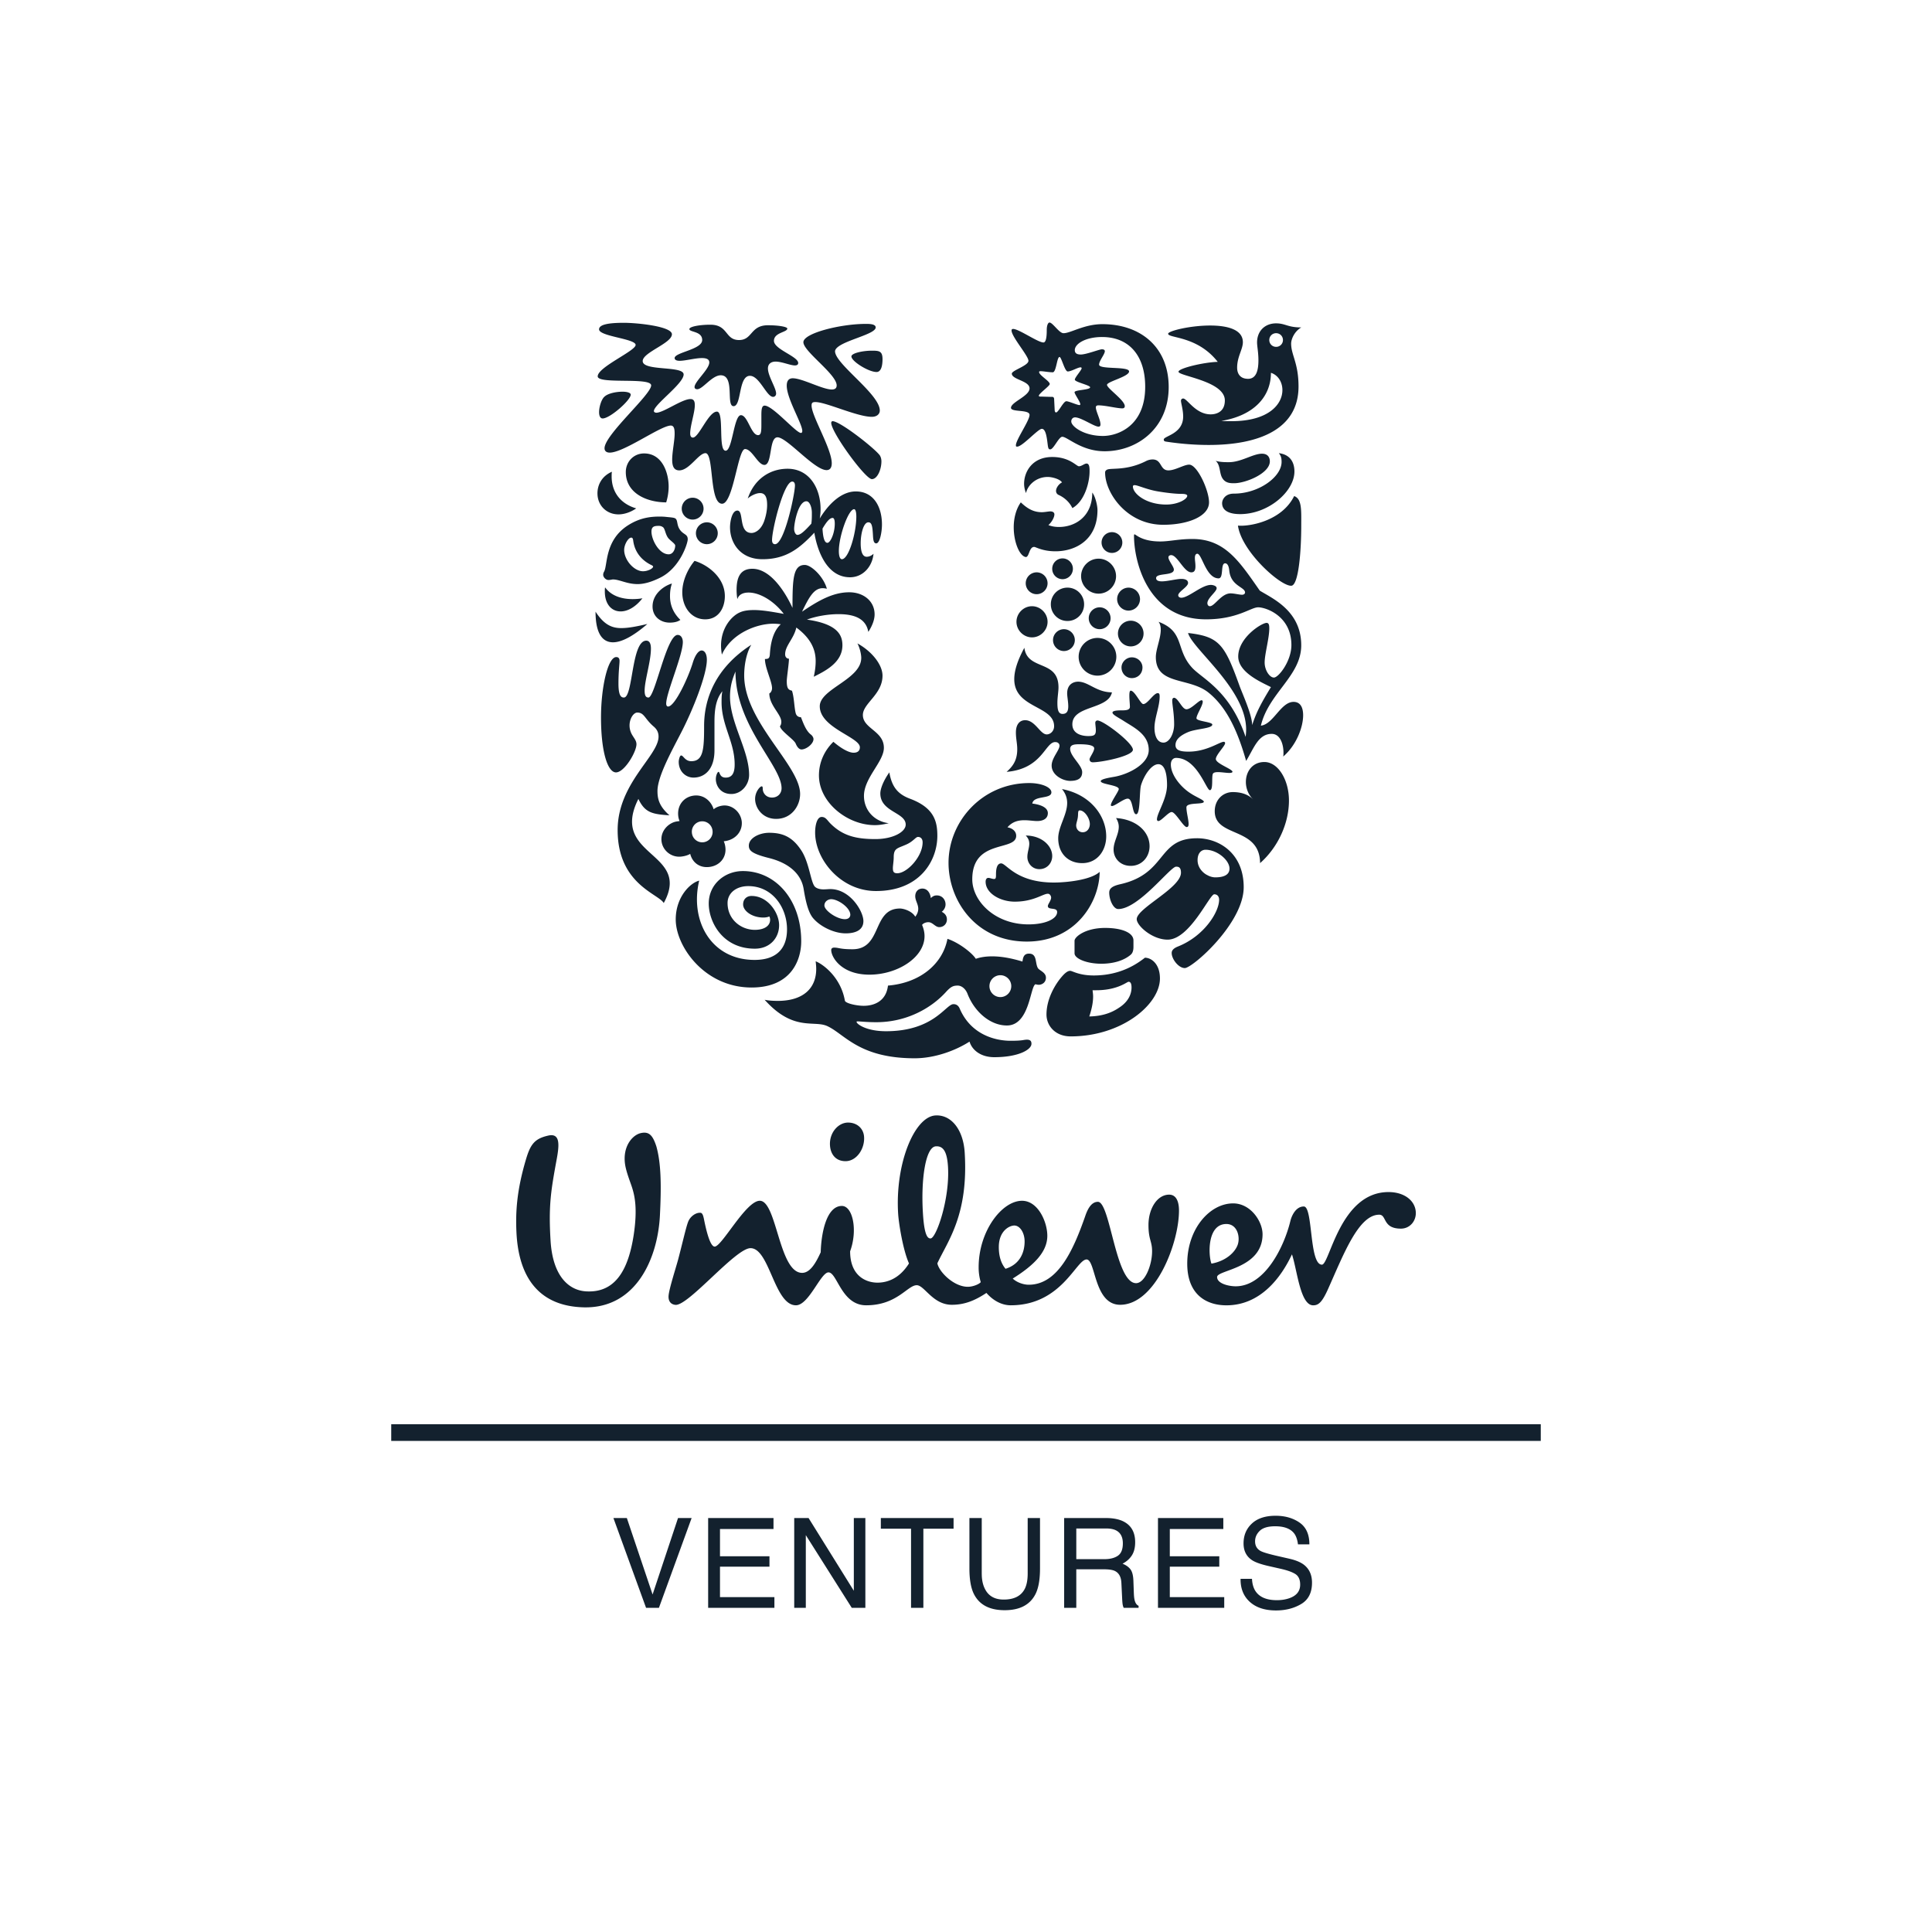 <?xml version="1.0" encoding="UTF-8"?> <svg xmlns="http://www.w3.org/2000/svg" width="400" height="400" fill="none" viewBox="0 0 400 400"><path fill="#13212E" fill-rule="evenodd" d="M264.096 313.822c1.946 0 3.598.47 4.958 1.411 1.36.941 2.04 2.445 2.04 4.512h-2.362l-.063-.412c-.143-.797-.391-1.423-.745-1.879-.766-.97-2.068-1.455-3.903-1.455-1.482 0-2.548.312-3.196.936-.649.625-.973 1.35-.973 2.177 0 .911.379 1.578 1.137 2 .497.27 1.621.607 3.373 1.012l2.602.595.457.113c1.035.274 1.851.629 2.448 1.064 1.179.869 1.769 2.131 1.769 3.784 0 2.059-.748 3.531-2.243 4.417-1.494.886-3.231 1.329-5.21 1.329-2.307 0-4.114-.591-5.419-1.772-1.305-1.173-1.945-2.763-1.92-4.771h2.362l.037.44c.097.855.333 1.565.708 2.129.834 1.232 2.303 1.848 4.409 1.848.943 0 1.802-.135 2.577-.405 1.499-.523 2.248-1.46 2.248-2.81 0-1.012-.316-1.734-.947-2.164-.64-.422-1.642-.789-3.007-1.101l-2.513-.57-.53-.125c-1.365-.337-2.35-.705-2.957-1.102-1.179-.776-1.768-1.936-1.768-3.48 0-1.671.577-3.042 1.73-4.114 1.154-1.071 2.788-1.607 4.901-1.607Zm-60.837.468v11.492l.012.495c.055 1.132.304 2.089.746 2.871.749 1.35 2.013 2.025 3.789 2.025 2.131 0 3.579-.73 4.346-2.189.412-.793.619-1.861.619-3.202V314.29h2.551v10.441l-.007.611c-.051 1.991-.356 3.547-.915 4.667-1.128 2.244-3.259 3.366-6.392 3.366-3.132 0-5.259-1.122-6.379-3.366-.614-1.232-.922-2.991-.922-5.278V314.29h2.552Zm50.015 0v2.278h-11.078v5.645h10.244v2.151h-10.244v6.303h11.268v2.215h-13.718V314.29h13.528Zm-24.363 0 .519.01c1.183.045 2.177.249 2.98.61 1.743.794 2.614 2.257 2.614 4.392 0 1.114-.229 2.025-.688 2.734-.459.708-1.101 1.278-1.926 1.708.724.296 1.269.684 1.636 1.165.366.481.57 1.261.612 2.341l.089 2.493.015.339c.03.541.084.955.161 1.243.152.591.421.97.809 1.139v.418h-3.082l-.079-.176a2.781 2.781 0 0 1-.123-.444c-.051-.253-.093-.743-.127-1.468l-.151-3.101-.03-.353c-.123-1.021-.564-1.718-1.322-2.09-.48-.228-1.234-.341-2.261-.341h-5.722v7.973h-2.514V314.29h8.59Zm-31.485 0v2.215h-6.253v16.377h-2.551v-16.377h-6.253v-2.215h15.057Zm-30.022 0 9.372 15.061V314.29h2.388v18.592h-2.817l-9.512-15.048v15.048h-2.4V314.29h2.969Zm-7.26 0v2.278h-11.078v5.645h10.244v2.151h-10.244v6.303h11.267v2.215h-13.718V314.29h13.529Zm-30.364 0 5.331 15.833 5.267-15.833h2.817l-6.771 18.592h-2.665l-6.758-18.592h2.779Zm99.194 2.164h-6.139v6.354h5.811c1.178 0 2.111-.237 2.797-.709.687-.472 1.03-1.325 1.03-2.556 0-1.325-.48-2.228-1.44-2.709-.514-.253-1.2-.38-2.059-.38ZM319 294.867v3.456H81v-3.456h238Zm-183.115-57.549c.963 3.41 1.07 7.88.746 14.278-.42 8.74-4.805 19.296-15.703 19.076-9.408-.205-13.571-6.282-14.004-15.555-.204-4.37.109-8.74 1.924-14.919.963-3.309 1.822-4.486 4.809-5.12 2.348-.429 2.136 2.02 1.605 4.908-1.171 6.391-1.715 9.477-1.282 16.729.419 7.675 3.954 10.661 7.801 10.661 5.772.11 8.334-4.686 9.408-11.621.847-5.54.208-8.205-.332-9.908-.305-.969-1.195-3.146-1.438-4.754-.535-3.561 1.332-5.906 3.046-6.444 1.924-.535 2.676.429 3.42 2.669Zm151.588 9.486c3.417 0 5.657 1.912 5.657 4.366 0 1.713-1.277 3.205-3.09 3.205-3.846 0-2.889-2.884-4.487-2.884-4.277 0-7.38 8.206-10.578 15.353-1.284 2.873-2.037 3.407-3.102 3.407-2.682 0-3.312-7.354-4.386-10.552-2.242 4.792-6.518 10.552-13.574 10.552-4.061 0-8.107-2.133-8.107-8.63 0-7.246 4.691-12.474 9.499-12.474 3.637 0 6.094 3.736 6.094 6.397 0 7.146-9.411 7.352-9.411 8.846 0 1.385 2.458 1.922 3.845 1.922 5.992 0 10.007-8.062 11.332-13.541.229-.952 1.068-2.985 2.779-2.983 1.928 0 1.072 12.046 3.746 12.046 1.605 0 3.735-15.03 13.783-15.03Zm-87.74-8.132c.788 12.874-3.512 18.248-5.664 22.885.363 1.798 3.421 4.858 6.306 4.858 1.065 0 2.354-.533 2.677-.965a10.566 10.566 0 0 1-.433-3.09c0-7.46 4.811-13.751 8.981-13.751 3.312 0 5.236 4.369 5.236 7.253 0 3.405-2.888 6.182-7.16 8.847.751.741 2.133 1.28 3.314 1.28 6.097 0 9.287-7.357 11.649-14.075.426-1.281 1.179-3.09 2.671-3.09 2.565 0 3.639 16.842 7.902 16.842 1.823 0 3.316-3.734 3.316-6.604 0-2.135-.748-2.349-.748-5.44 0-3.407 1.818-6.283 4.282-6.283 1.494 0 2.035 1.485 2.035 3.294 0 6.823-4.923 19.509-12.181 19.509-5.459 0-5.033-9.381-6.955-9.381-2.148 0-5.14 9.486-15.709 9.486-1.718 0-3.531-.851-5.024-2.561-2.561 1.71-4.705 2.456-7.164 2.456-3.949 0-5.664-4.051-7.262-4.051-1.927 0-4.059 4.156-10.478 4.156-5.129 0-5.984-6.814-7.797-6.814-1.607 0-4.064 6.814-6.734 6.814-4.496 0-5.448-11.828-9.41-11.828-3.098 0-12.89 12.013-15.548 11.739-1.068-.111-1.519-.907-1.406-1.974.151-1.475 1.423-5.423 1.939-7.29.864-3.241 1.657-6.794 2.101-7.927.44-1.143 1.626-1.958 2.578-1.87.48.045.623.938.772 1.675.541 2.636 1.294 5.323 2.144 5.323 1.501 0 6.459-9.488 9.344-9.488 3.532 0 3.955 14.926 8.762 14.926 1.607 0 2.786-1.915 3.851-4.267.109-3.95 1.177-9.587 4.383-9.587 2.245 0 3.316 5.005 1.707 9.381-.004 5.219 3.413 6.499 5.662 6.499 1.602 0 4.357-.518 6.525-3.981-1.24-2.746-2.125-8.295-2.248-10.315-.637-10.333 3.354-20.052 7.723-20.321 3.204-.194 5.767 2.83 6.061 7.73Zm10.268 15.059c-.973 0-3.208 1.062-3.208 4.474 0 2.674.952 3.941 1.388 4.485 3.091-.963 3.954-3.528 3.954-5.661 0-1.804-.968-3.298-2.134-3.298Zm43.91-.315c-4.059 0-3.736 6.601-3.092 8.204 2.99-.531 4.911-2.351 5.447-3.947.537-1.606-.107-4.257-2.355-4.257Zm-60.154-16.081c-2.128.128-3.112 6.806-2.677 13.826.277 4.58.961 5.286 1.598 5.241 1.178-.07 4.002-8.253 3.593-14.852-.185-2.98-.909-4.326-2.514-4.215Zm-18.178-4.919c1.818 0 3.162 1.164 3.312 2.874.215 2.456-1.494 5.121-3.837 5.119-2.042 0-3.08-1.446-3.21-3.204-.203-2.666 1.707-4.789 3.735-4.789Zm20.58-38.04c2.425.794 5.193 3 5.871 4.135.961-.338 2.088-.509 3.387-.509 1.807 0 3.843.34 6.269 1.076l.052-.323c.115-.653.336-1.318 1.305-1.318 1.694 0 1.242 1.868 1.808 2.937.283.567 1.697.906 1.697 2.039 0 1.078-.909 1.476-1.473 1.476-.226 0-.509-.057-.679-.113-1.128.396-1.187 8.54-5.93 8.54-3.499 0-6.719-2.886-8.133-6.504-.395-1.075-1.242-1.756-2.033-1.756-.902 0-1.411.171-2.482 1.36-3.049 3.335-8.134 6.221-14.403 6.221-1.921 0-3.446-.173-3.842-.173-.228 0-.228.057-.228.112 0 .398 1.92 1.927 6.1 1.927 9.941 0 12.371-5.604 13.951-5.604.229 0 .902 0 1.297.907 2.319 5.43 7.376 6.676 10.539 6.676 2.709 0 2.568-.227 3.416-.227.846 0 .904.51.904.85 0 1.246-2.77 2.774-7.683 2.774-2.88 0-4.632-1.53-5.139-3.226-2.824 1.811-7.115 3.452-11.352 3.452-11.576 0-14.513-5.04-18.129-6.677-2.768-1.246-7.004 1.189-12.935-5.432.791.171 1.866.226 2.713.226 5.193 0 7.961-2.542 7.961-6.62 0-.511-.057-1.071-.114-1.579 1.583.622 5.2 3.335 6.048 8.144.11.566 2.425 1.074 3.894 1.074 2.035 0 4.633-.85 5.028-4.185 6.777-.565 11.355-4.58 12.315-9.68Zm40.885 3.909c1.302 0 3.109 1.246 3.109 4.299 0 5.372-7.901 11.99-18.473 11.99-3.263 0-5.017-2.26-5.017-4.522 0-3.222 1.754-6.165 3.096-7.751.623-.738 1.244-1.303 1.809-1.303.452 0 1.809.962 4.86.962 5.711 0 9.146-2.541 10.616-3.675Zm-3.393 4.98c-.311 0-2.096 1.618-6.189 1.746l-.523.008h-.735c.057.508.112.848.112 1.303 0 1.351-.34 2.77-.791 4.123 2.825-.051 4.748-.844 6.16-1.81 2.025-1.299 2.587-2.939 2.587-4.181 0-1.021-.336-1.189-.621-1.189Zm-26.537-1.36a2.27 2.27 0 0 0-2.261 2.267 2.27 2.27 0 0 0 2.261 2.265 2.267 2.267 0 0 0 2.259-2.265 2.269 2.269 0 0 0-2.259-2.267ZM153.8 180.344c6.833 0 12.083 5.999 12.083 14.542 0 3.852-2.035 9.568-10.279 9.568-9.77 0-15.701-8.548-15.701-14.09 0-4.646 2.996-7.584 4.859-8.038-1.975 8.263 2.426 16.413 11.463 16.415 4.521 0 6.719-2.324 6.719-6.338 0-4.474-2.992-8.942-8.017-8.942-2.541 0-4.293 1.47-4.293 3.503 0 3.402 2.768 5.551 5.648 5.551 1.92 0 3.163-.793 3.163-2.096 0-.226-.058-.506-.169-.68-.228.114-.681.228-1.243.228-2.318 0-4.179-1.362-4.179-2.717 0-1.08.733-1.752 1.749-1.752 3.39 0 5.705 3.506 5.705 6.055 0 2.595-1.863 4.862-5.026 4.862-6.719 0-9.544-5.6-9.544-9.339 0-4.016 3.334-6.732 7.062-6.732Zm37.163 3.625c1.074 0 1.642.962 1.752 1.975.395-.387.731-.56 1.24-.56 1.132 0 1.811.9 1.811 1.866 0 .622-.338 1.189-.79 1.526.676.344 1.071.85 1.071 1.59 0 .904-.678 1.586-1.583 1.586-.847 0-1.356-1.023-2.258-1.023-.507 0-1.074.227-1.3.567.34.793.509 1.579.509 2.315 0 4.419-5.593 7.982-11.41 7.982-5.818 0-7.908-3.619-7.908-5.093 0-.338.226-.509.623-.509.957 0 1.185.34 3.782.34 6.212 0 4.01-8.432 9.827-8.432.791-.002 2.545.565 3.163 1.695.452-.563.622-1.13.622-1.64 0-.961-.622-1.7-.622-2.599 0-.966.624-1.586 1.471-1.586Zm56.866-10.418c4.574 0 9.665 3.117 9.665 10.131 0 7.47-10.611 16.747-12.195 16.747-1.3 0-2.713-1.866-2.713-3.11 0-.396.171-.905 1.301-1.358 5.415-2.153 8.518-7.131 8.518-9.68 0-.567-.281-1.127-1.016-1.127-.959 0-5.07 9.39-9.651 9.39-3.168 0-6.39-2.879-6.39-4.24 0-2.267 9.16-6.451 9.16-9.623-.002-1.191-.566-1.244-1.018-1.244-1.186 0-7.747 8.771-11.974 8.771-1.016 0-1.864-1.924-1.864-3.389 0-.793.507-1.36 2.319-1.759 9.712-2.207 7.563-9.509 15.858-9.509Zm-19.026 18.567c3.251 0 5.66.879 5.855 2.399l.012.202v1.301c0 .625-.107 1.252-.564 1.643-1.459 1.246-3.663 1.868-6.093 1.868-2.92 0-5.323-.983-5.527-2.013l-.014-.14v-2.602c0-.795 2.204-2.658 6.331-2.658Zm-15.701-29.994c2.482 0 4.577.847 4.577 1.923-.001 1.474-3.675.567-3.956 2.319 2.601.341 3.223 1.244 3.223 1.982 0 1.246-1.131 1.64-2.207 1.64-.788 0-1.694-.169-2.654-.169-1.246 0-2.486.283-3.501 1.472.732.112 1.807.624 1.807 1.757 0 3.282-9.092.562-9.092 8.998 0 4.468 4.632 9.338 11.632 9.338 3.62 0 5.937-1.189 5.937-2.551 0-1.073-1.92-.34-1.92-1.246 0-.395.678-1.133.678-1.759 0-.273-.226-.786-.678-.786-1.021 0-2.942 1.636-6.84 1.636-3.051 0-6.045-1.748-6.045-4.128 0-.508.228-.793.566-.793.34 0 .79.228 1.186.228.34 0 .395-.228.395-.848 0-.624 0-2.38 1.071-2.38 1.077 0 3.11 3.963 10.909 3.963 2.588 0 7.619-.507 9.485-2.207-.057 6.226-4.92 14.43-15.082 14.43-10.561 0-16.21-8.489-16.21-16.3 0-8.655 7.058-16.519 16.719-16.519Zm-53.881 10.295c2.766 0 4.8.793 6.662 3.624 1.694 2.545 1.978 6.789 2.88 7.584.45.397 1.185.51 1.694.51.566 0 1.074-.059 1.469-.059 4.067 0 6.833 4.582 6.833 6.621 0 1.87-1.635 2.542-3.668 2.542-2.43 0-5.198-1.406-6.61-2.994-1.073-1.129-1.637-3.396-2.089-6.167-.45-2.888-2.709-5.323-7.228-6.447-3.615-.909-4.124-1.587-4.124-2.554 0-1.587 2.206-2.66 4.181-2.66Zm12.873 13.75c-.618 0-1.409.452-1.409 1.303 0 1.019 2.54 2.833 4.237 2.833.843 0 1.126-.511 1.125-.907 0-1.47-2.539-3.229-3.953-3.229ZM140.3 131.453c.735 0 1.073.736 1.073 1.472 0 2.717-3.443 10.525-3.443 12.732 0 .34.111.622.395.622 1.413 0 4.236-6.11 5.138-9.165.509-1.586 1.186-2.436 1.809-2.436.564 0 1.075.623 1.075 1.926 0 3.055-2.827 10.242-5.312 15.054-1.918 3.734-4.912 9.106-4.912 12.106 0 1.529.278 3.112 2.482 5.037-3.465-.217-4.957-.537-6.267-3.053l-.17-.339-.292.61c-5.167 11.403 11.317 10.438 5.544 20.945-1.075-1.92-9.544-3.902-9.544-15.106 0-9.677 8.469-15.336 8.469-19.352 0-.791-.279-1.47-1.014-2.092-1.866-1.588-1.923-2.886-3.39-2.886-1.071 0-2.375 2.489-1.018 4.695.454.736.849 1.189.849 1.868 0 1.583-2.487 5.825-4.236 5.825-1.752 0-3.104-4.351-3.104-11.372 0-6.227 1.409-12.505 3.161-12.505.507 0 .676.339.676.793 0 .736-.224 2.205-.224 4.695 0 2.659.621 2.888 1.129 2.888 1.918 0 1.523-11.773 4.629-11.773.737 0 .963.736.963 1.642 0 2.659-1.301 6.566-1.301 8.714 0 1.076.283 1.417.792 1.417 1.357 0 3.728-12.962 6.043-12.962Zm43.826 28.461c.511 2.943 1.692 4.472 4.238 5.436 5.024 1.865 5.703 4.693 5.703 7.697 0 5.094-3.558 11.43-12.707 11.43-7.343 0-12.597-6.566-12.597-12.111 0-1.529.395-3.225 1.356-3.225.848 0 1.13.678 1.807 1.355 2.544 2.551 5.311 3.226 9.32 3.226 3.615.002 6.269-1.469 6.269-2.998 0-2.545-5.253-2.602-5.253-6.45 0-.964.619-2.602 1.864-4.36Zm65.457 16.017c-.791 0-1.638.623-1.638 2.154 0 1.692 1.3 2.77 2.033 3.107.397.23 1.02.456 1.635.456 1.64 0 2.942-.456 2.942-1.816-.001-1.747-2.547-3.901-4.972-3.901Zm-59.527-2.656c-.452 0-.957.902-2.315 1.525-1.936.889-2.709.737-2.709 2.719 0 .734-.171 1.691-.171 2.203 0 .679.112 1.076.902 1.076 2.035 0 5.255-3.451 5.255-6.395 0-.795-.453-1.128-.962-1.128Zm22.31-.285c3.273 0 5.484 2.094 5.484 4.245 0 1.465-1.076 2.713-2.661 2.713-1.466 0-2.484-1.191-2.484-2.543 0-.963.395-1.87.395-2.719 0-.566-.172-1.133-.734-1.696Zm-64.61-5.435c.453-.396 1.133-.677 1.869-.767 1.899-.235 3.724 1.277 3.948 3.314.17 1.98-1.204 3.62-3.244 4.007-.207.038-.481.068-.481.068.167.395.279.739.338 1.303.224 2.094-1.19 3.735-3.27 4.007-2.049.269-3.565-.895-4.017-2.705-.454.284-1.133.484-1.866.565-2.03.227-3.829-1.238-4.069-3.17-.267-2.198 1.522-3.861 3.17-4.106l.563-.083a3.729 3.729 0 0 1-.283-1.13c-.197-2.117 1.102-3.786 3.066-4.112 2.173-.36 3.765 1.114 4.276 2.809Zm83.308 1.815c4.229.281 6.942 2.826 6.942 5.826 0 2.21-1.583 4.073-3.9 4.073-2.136 0-3.551-1.526-3.551-3.392 0-1.643 1.075-3.114 1.075-4.7 0-.565-.171-1.189-.566-1.807Zm30.713-11.604c2.828 0 5.087 3.677 5.087 7.98 0 4.583-2.149 9.564-5.979 12.956-.057-7.637-9.387-5.204-9.387-10.748 0-2.376 1.698-3.962 3.734-3.962 1.644 0 2.961.421 3.951 1.265l.277.255-.279-.29c-.825-.934-1.237-2.153-1.237-3.322 0-2.155 1.358-4.134 3.833-4.134Zm-41.904 5.602c5.934 1.132 9.156 5.604 9.156 9.793 0 2.887-1.807 5.541-4.974 5.541-2.883 0-4.963-1.978-4.963-5.147 0-2.376 1.852-4.866 1.852-7.301 0-.961-.281-1.923-1.071-2.886Zm-74.501 6.675-.234.014a2.153 2.153 0 0 0-1.885 2.392 2.148 2.148 0 1 0 4.266-.498 2.15 2.15 0 0 0-1.918-1.898l-.229-.01Zm78.174-2.26c-.453 0-.282.679-.394 1.415-.059.564-.34 1.243-.34 1.697 0 .792.565 1.416 1.357 1.416.902 0 1.469-.794 1.469-1.699 0-1.187-1.074-2.829-2.092-2.829Zm10.557-24.785c.847 0 2.033 2.771 2.601 2.771.902 0 2.145-2.263 2.995-2.263.28 0 .395.171.395.679.004 2.094-1.072 4.47-1.072 6.511 0 1.411.455 3.053 1.867 3.053 1.187 0 2.203-1.808 2.203-3.789 0-2.264-.395-4.02-.395-4.927 0-.394.171-.563.395-.563.848.057 1.638 2.376 2.545 2.376 1.018 0 2.534-1.87 3.153-1.87.171 0 .226.228.226.283 0 .851-1.3 2.72-1.3 3.455 0 .622 3.278.734 3.278 1.301 0 .85-3.437.85-5.074 1.586-1.581.677-2.547 1.526-2.547 2.659 0 1.132 1.131 1.357 2.714 1.357 3.774 0 6.43-2.036 7.277-2.036.169 0 .281.111.281.282 0 .567-1.92 2.433-1.92 3.283 0 .961 3.505 2.089 3.448 2.658-.055.169-.283.224-.678.224-.624 0-1.583-.169-2.32-.169-.451 0-.846.055-1.019.282-.391.454.114 3.454-.672 3.454-.737 0-2.658-6.677-6.997-6.677-.623 0-1.075.51-1.075 1.358 0 2.262 2.204 4.864 4.296 6.11.947.624 2.532 1.246 2.532 1.588 0 .676-3.606.055-3.606 1.185 0 1.02.452 2.551.452 3.453 0 .283-.057.62-.395.62-.678 0-2.32-3.11-3.11-3.11-.677 0-2.147 1.866-2.769 1.866-.169 0-.282-.169-.282-.337 0-1.303 2.092-4.244 2.092-7.131 0-1.358-.17-4.301-1.81-4.301-1.356 0-2.884 2.15-3.562 4.301-.393 1.244-.112 6.055-1.017 6.055-.847 0-.621-3.225-1.754-3.225-.833 0-2.642 1.526-3.265 1.526-.114 0-.228-.057-.228-.169 0-.678 1.64-2.886 1.64-3.339 0-.848-3.73-.96-3.73-1.639 0-.398 1.469-.68 2.825-.908 2.873-.509 7.111-2.602 7.111-5.543 0-3.281-3.165-4.698-5.245-6.056-1.074-.679-2.261-1.243-2.261-1.695 0-.417 1.139-.452 1.765-.455h.156c.847 0 1.685-.057 1.685-.734 0-.512-.114-1.528-.114-2.321 0-.567.056-1.019.285-1.019Zm-56.584-9.789c2.991 1.64 5.195 4.415 5.195 6.677 0 3.905-4.065 5.716-4.065 8.15 0 2.829 4.348 3.282 4.348 6.789 0 2.884-4.124 6.224-4.124 9.959 0 2.885 2.035 5.259 5.138 5.657-1.016.226-1.918.396-2.879.396-5.706 0-11.579-4.695-11.579-10.299 0-2.772 1.187-5.201 2.991-6.957 1.585 1.358 3.164 2.262 4.182 2.262.902 0 1.3-.451 1.3-1.13.002-2.096-8.302-4.017-8.302-8.489 0-3.622 8.587-5.545 8.587-10.017 0-.736-.283-2.036-.792-2.998Zm-21.973.285c-1.19 2.035-1.47 4.695-1.47 6.338 0 9.618 11.578 18.617 11.578 24.556 0 2.433-1.752 5.153-4.969 5.153-2.825 0-4.348-2.267-4.348-4.132 0-1.474 1.018-2.606 1.354-2.606.169 0 .226.113.226.508 0 .793.623 1.815 1.921 1.815 1.187 0 1.977-.85 1.977-1.927 0-4.695-9.544-12.899-9.544-24.162-.509 1.248-1.13 2.831-1.13 5.208 0 5.431 3.953 11.094 3.953 16.182 0 2.095-1.635 3.961-3.67 3.961-2.372 0-3.218-1.866-3.218-3.055 0-.793.339-1.528.564-1.528.284 0 .17 1.189 1.471 1.189 1.352 0 1.861-.964 1.861-2.716 0-4.695-2.71-8.035-2.71-12.903 0-.736 0-1.527.171-2.265-1.371 1.64-1.612 3.917-1.638 6.007l-.002.445v5.775c0 3.898-1.975 5.655-4.35 5.655-1.523 0-3.049-1.188-3.052-3.281 0-.282.17-1.299.508-1.299.454 0 .792 1.185 2.092 1.185 2.486 0 2.655-2.429 2.655-7.297 0-5.602 2.314-11.999 9.77-16.806Zm56.537.622c.621 4.807 7.066 2.374 7.066 8.201 0 .85-.226 2.098-.226 3.171 0 1.245.11 2.32 1.062 2.32.959 0 1.187-.677 1.187-1.584s-.228-2.038-.228-2.66c0-1.982 1.414-2.433 2.264-2.433 2.148 0 3.786 2.207 7.009 2.207-.736 3.622-8.197 2.659-8.197 6.622 0 1.981 1.978 2.431 3.279 2.431 1.186 0 1.583-.17 1.583-1.186 0-.568-.114-1.19-.114-1.586 0-.228.171-.454.454-.454 1.247 0 7.335 4.641 7.335 6.058 0 1.299-6.432 2.6-8.296 2.6-.566 0-.679-.395-.679-.622 0-.395.96-1.584.96-2.262 0-.509-.847-.85-3.109-.85-1.075 0-1.866.114-1.866.965 0 1.524 2.487 3.393 2.487 4.805 0 1.133-.678 1.813-2.487 1.813-1.527 0-3.834-1.191-3.834-3.17 0-1.584 1.63-3.165 1.63-4.129 0-.284-.216-.736-.894-.736-2.094 0-2.658 5.543-10.06 6.167 1.187-1.075 2.201-2.264 2.201-4.693 0-1.189-.279-2.154-.279-3.453 0-1.698.788-2.549 1.917-2.549 2.089 0 3.106 2.941 4.467 2.941.737 0 1.526-.675 1.526-1.695 0-4.301-8.248-3.679-8.248-9.733.001-1.642.563-3.679 2.09-6.506Zm22.81-23.486c.283 0 1.473 1.474 5.313 1.474 1.979 0 3.788-.512 6.671-.512 6.766 0 9.764 4.7 13.948 10.694 2.53 1.583 8.58 4.132 8.58 11.318 0 6.339-6.726 9.846-8.355 16.637 2.587-.281 4.115-4.924 6.771-4.924 1.358 0 1.979 1.076 1.979 2.776 0 2.487-1.415 6.224-4.128 8.543.056-.226.056-.511.056-.85 0-1.583-.619-3.845-2.432-3.845-2.813 0-3.717 3.055-5.298 5.599-1.64-5.77-3.844-10.978-7.797-14.147-4-3.224-10.898-1.472-10.898-7.356 0-1.586 1.019-3.848 1.019-5.659 0-.622-.114-1.188-.455-1.641 5.427 2.039 3.504 5.657 6.843 9.393 2.078 2.379 7.842 4.641 11.176 14.43.055-.282.112-1.016.112-1.526 0-8.375-11.065-16.583-12.026-19.978 6.428.736 7.557 2.322 10.61 10.81.626 1.755 2.663 6.113 2.663 8.261.905-2.827 2.037-4.81 3.887-7.866-1.85-.959-6.771-2.999-6.771-6.338 0-3.905 4.858-6.96 5.866-6.96.453 0 .565.398.565 1.134 0 2.035-.96 5.317-.96 7.072 0 1.583 1.017 3.114 1.921 3.114.961 0 3.617-3.395 3.617-6.736 0-5.999-5.257-7.808-6.883-7.808-1.527 0-4.297 2.488-10.795 2.488-12.14 0-14.91-12.049-14.91-17.314 0-.226.054-.283.111-.283Zm-68.275 6.336c1.357 0 3.898 2.436 4.575 4.925-.282-.057-.565-.114-.846-.114-1.811 0-2.822 1.811-4.295 4.866 3.277-2.21 6.326-4.018 9.772-4.018 2.935 0 5.253 1.808 5.253 4.583 0 1.187-.565 2.49-1.3 3.62-.45-2.546-2.539-3.676-6.155-3.676-2.089 0-4.576.394-6.552 1.13 6.383.906 7.343 3.225 7.343 5.321 0 3.565-3.558 5.318-5.931 6.509.226-1.021.395-2.098.395-3.226 0-2.153-.788-4.586-4.008-6.96-.505 2.319-2.314 3.734-2.314 5.543 0 .679.452.905.79.905 0 1.02-.454 3.907-.454 4.643 0 1.528.34 1.811 1.074 1.981.452 1.302.468 3.485.777 4.656.179.667.689.835 1.086.835.452 1.13 1.018 2.829 2.092 3.618.222.171.505.567.505.906 0 1.019-1.521 2.153-2.481 2.153-.283 0-.771-.176-1.206-1.22-.353-.859-3.085-2.571-3.258-3.591.173-.171.283-.511.283-.907 0-1.583-2.482-3.394-2.482-5.884.281-.114.564-.566.564-1.076 0-1.414-1.471-4.189-1.471-6.053.623 0 .964-.059 1.018-.964.115-1.868.508-4.642 2.261-6.224a10.69 10.69 0 0 0-1.582-.114c-3.268 0-8.268 1.841-10.393 5.931l-.225.462-.073-.497a10.518 10.518 0 0 1-.096-1.367c0-3.679 2.202-6.114 3.84-6.848.847-.396 1.863-.51 2.994-.51 1.806 0 3.953.397 6.154.793-1.92-2.549-4.855-4.415-7.287-4.415-1.128 0-2.031.398-2.314 1.357-.114-.507-.169-1.357-.169-1.924 0-2.77.902-4.356 3.273-4.356 3.503 0 6.493 4.189 8.303 8.092 0-5.937.112-8.885 2.54-8.885Zm67.711 19.128c1.245 0 2.206.963 2.206 2.093 0 1.301-.963 2.208-2.206 2.208-1.116 0-2.133-.907-2.133-2.208 0-1.13 1.017-2.093 2.133-2.093Zm-7.107-4.019a3.914 3.914 0 0 1 3.903 3.905 3.915 3.915 0 0 1-3.903 3.906 3.91 3.91 0 0 1-3.9-3.906 3.91 3.91 0 0 1 3.9-3.905Zm-6.954-1.809a2.27 2.27 0 0 1 2.263 2.264 2.269 2.269 0 0 1-2.263 2.262 2.265 2.265 0 0 1-2.251-2.262 2.267 2.267 0 0 1 2.251-2.264Zm13.838-1.756a2.654 2.654 0 0 1 2.656 2.658 2.655 2.655 0 0 1-2.656 2.663 2.655 2.655 0 0 1-2.647-2.663 2.654 2.654 0 0 1 2.647-2.658ZM123.3 126.644c1.696 2.603 3.275 3.396 5.309 3.396 1.522 0 3.22-.341 5.42-.85-2.878 2.49-5.307 3.792-7.114 3.792-2.314 0-3.615-2.039-3.615-6.338Zm90.366-1.133c1.749 0 3.222 1.474 3.222 3.226 0 1.755-1.473 3.224-3.222 3.224-1.754 0-3.218-1.469-3.218-3.224 0-1.752 1.464-3.226 3.218-3.226Zm14.009.228a2.269 2.269 0 0 1 2.26 2.262 2.27 2.27 0 0 1-2.26 2.265 2.268 2.268 0 0 1-2.262-2.265 2.267 2.267 0 0 1 2.262-2.262Zm-88.56-4.923c-.228.679-.397 1.413-.397 2.604 0 1.695.566 3.394 2.146 4.921-.452.339-1.185.567-2.202.567-1.979 0-3.558-1.305-3.558-3.34 0-2.829 2.709-4.413 4.011-4.752Zm81.886.848a3.432 3.432 0 0 1 3.451 3.451 3.431 3.431 0 0 1-3.451 3.453 3.425 3.425 0 0 1-3.436-3.453 3.425 3.425 0 0 1 3.436-3.451Zm-77.2-5.543c2.825.845 6.271 3.508 6.271 7.299 0 2.431-1.301 4.807-4.067 4.807-2.88 0-4.746-2.545-4.746-5.6 0-2.545 1.3-5.037 2.542-6.506Zm-18.523 5.486c1.354 1.868 3.613 2.432 5.7 2.432.678 0 1.414-.057 2.032-.17-1.464 1.87-3.106 2.718-4.513 2.718-1.865 0-3.274-1.472-3.274-4.131 0-.282 0-.564.055-.849Zm108.373.057a2.39 2.39 0 0 1 2.377 2.375 2.391 2.391 0 0 1-2.377 2.379c-1.285 0-2.361-1.075-2.361-2.379 0-1.3 1.076-2.375 2.361-2.375Zm14.235-7.015c-.227 0-.496.169-.496.848 0 .624.113 1.02.113 1.752 0 .738-.172 1.248-.848 1.248-1.526 0-2.884-3.566-4.184-3.566-.283 0-.564.171-.564.454 0 .679 1.128 1.921 1.128 2.545 0 1.36-3.674.622-3.674 1.756 0 .51.507.677 1.187.677 1.188 0 3.054-.506 4.015-.506.566 0 1.412.112 1.412.845 0 .793-2.035 1.811-2.035 2.547 0 .34.338.508.621.508 1.527 0 4.227-2.658 6.149-2.658.338 0 1.184.17 1.184.679 0 .735-1.919 2.034-1.919 3.111 0 .283.172.622.51.622 1.011 0 2.368-2.658 4.291-2.658.735 0 1.809.284 2.377.284.453 0 .622-.284.622-.455 0-1.187-2.997-1.299-3.278-4.639-.059-.508-.228-1.412-.85-1.412-1.016 0-.226 3.112-1.356 3.112-2.597 0-3.444-5.094-4.405-5.094Zm-33.263 3.848a2.272 2.272 0 0 1 2.265 2.262 2.271 2.271 0 0 1-2.265 2.264 2.27 2.27 0 0 1-2.257-2.264 2.27 2.27 0 0 1 2.257-2.262Zm12.823-2.829c1.981 0 3.62 1.638 3.62 3.622 0 1.979-1.64 3.618-3.62 3.618-1.978 0-3.617-1.639-3.617-3.618 0-1.984 1.639-3.622 3.617-3.622Zm40.493-12.961c1.64.567 1.469 3.001 1.469 6.114 0 5.43-.564 12.323-2.037 12.448-2.202.171-10.33-7.075-11.067-12.448 2.206.226 9.032-.849 11.635-6.114Zm-131.371 4.244c.452 0 .904.021 1.243.057 1.02.114 1.83.131 2.091.396.458.461.182 1.334.903 2.32.721.99 1.583.849 1.583 1.925 0 .85-1.583 5.886-5.649 7.925-1.92.959-3.446 1.356-4.743 1.356-2.203 0-3.729-.961-5.083-.961-.226 0-.508.113-.96.113-.506 0-1.071-.565-1.071-1.075 0-.227.063-.449.17-.624.789-1.301.068-6.487 4.966-9.619 2.48-1.583 4.689-1.813 6.55-1.813Zm83.417 8.66c1.185 0 2.147.963 2.147 2.148a2.15 2.15 0 0 1-2.147 2.155 2.148 2.148 0 0 1-2.135-2.155c0-1.185.961-2.148 2.135-2.148ZM163.057 97.05c4.466 0 6.836 3.96 6.836 8.375 0 .62-.057 1.3-.171 1.923 1.922-3.169 4.579-5.602 7.458-5.602 3.728 0 5.42 3.226 5.42 6.848 0 1.583-.448 3.905-1.183 3.905-.735 0-.621-1.303-.735-2.491-.112-1.528-.396-1.867-.905-1.867-.961 0-1.58 2.262-1.58 4.358 0 1.3.226 2.772 1.24 2.772.566 0 1.075-.283 1.414-.622-.226 2.6-2.149 4.868-4.858 4.868-4.97 0-6.835-5.831-7.397-9.226-2.994 3.169-5.76 5.49-10.732 5.49-4.629 0-6.72-3.396-6.72-6.62 0-.964.338-3.453 1.527-3.453 1.411 0 .169 4.638 2.935 4.638.68 0 1.918-.566 2.599-2.431.395-1.133.621-2.319.621-3.34 0-1.529-.338-2.488-1.468-2.488-.962 0-2.149.732-2.544 1.13 1.358-4.075 4.633-6.167 8.243-6.167Zm-32.36 14.259c-.621 0-1.468 1.417-1.468 2.547 0 2.096 2.034 4.415 3.896 4.415 1.018 0 2.092-.567 2.092-.965 0-.112-.113-.169-.282-.281-1.696-.79-3.505-2.376-3.843-5.148-.055-.397-.169-.568-.395-.568Zm46.141-5.884c-1.186 0-3.163 5.602-3.163 8.657.002 1.189.286 1.699.626 1.699 1.409 0 2.991-5.435 2.991-8.83 0-.736-.112-1.526-.454-1.526Zm49.306-3.451c.681.902 1.076 2.772 1.076 3.622 0 6.167-4.524 8.543-8.694 8.543-2.713 0-4.072-.907-4.413-.907-1.071 0-1.014 2.153-1.749 2.096-1.3-.226-2.484-3.112-2.484-6.167.002-1.813.454-3.736 1.468-5.151 1.471 1.415 2.766 2.035 4.35 2.035.624 0 1.36-.167 1.757-.167.509 0 .845.224.845.62 0 .624-.566 1.643-1.242 2.21.676.282 1.413.396 2.204.396 3.208 0 6.882-2.039 6.882-7.13Zm-89.797 6.904c-.845 0-1.468.112-1.468 1.185 0 1.7 1.58 4.7 3.558 4.7.902 0 1.358-1.021 1.358-1.811 0-.396-1.08-1.052-1.471-1.586-.623-.849-.623-1.979-1.13-2.262-.281-.169-.452-.226-.847-.226Zm93.87 1.299a2.15 2.15 0 1 1-.001 4.3 2.15 2.15 0 0 1 .001-4.3Zm-66.195-10.47c-1.752 0-4.178 9.905-4.178 12.113-.002.396.11.849.62.849 1.92 0 4.121-10.413 4.121-12.169 0-.452-.168-.793-.563-.793Zm-17.675 8.434c1.24 0 2.257 1.02 2.257 2.262a2.27 2.27 0 0 1-2.257 2.266 2.272 2.272 0 0 1-2.265-2.266 2.27 2.27 0 0 1 2.265-2.262Zm26.031-.907c-.565 0-1.185.681-2.088 2.209.112 2.037.452 2.942 1.015 2.942.621 0 1.525-1.982 1.525-3.96 0-.964-.228-1.191-.452-1.191Zm-5.42-3.45c-1.697 0-2.542 4.527-2.542 5.717.001.676.338 1.243.674 1.243.621 0 1.412-.683 2.885-2.319.111-.736.111-1.417.111-2.266 0-1.13-.452-2.375-1.128-2.375Zm71.669-8.658c1.98 0 1.471 2.262 3.28 2.262 1.409 0 3.222-1.188 4.296-1.188 1.683 0 4.113 5.32 4.113 7.81 0 2.886-4.341 4.641-9.483 4.641-7.508 0-12.032-6.564-12.032-10.81.002-.338.173-.453.34-.565.718-.482 3.901.282 8.018-1.757a3.06 3.06 0 0 1 1.468-.393Zm-95.223 7.92a2.27 2.27 0 0 1 2.261 2.265 2.27 2.27 0 0 1-2.261 2.265 2.269 2.269 0 0 1-2.257-2.265 2.269 2.269 0 0 1 2.257-2.265Zm-16.715-5.376c-.055.34-.055.622-.055.962-.002 3.228 1.806 5.66 5.081 6.624 0 0-1.637 1.242-3.67 1.242-2.427 0-4.348-1.809-4.348-4.356 0-1.756.904-3.565 2.992-4.472Zm138.085-3.846c2.316.283 3.223 1.866 3.223 3.793 0 4.129-5.374 8.826-11.243 8.826-2.2 0-3.728-.677-3.728-2.264 0-.679.565-1.978 2.431-1.978 5.147 0 9.881-3.453 9.881-6.566 0-.906-.169-1.302-.564-1.811Zm-46.922.793c3.604 0 5.017 1.923 5.527 1.923.564 0 1.13-.567 1.583-.567.621 0 .621.963.621 1.644 0 2.261-1.019 6.167-3.561 7.582-.454-.963-1.357-2.039-2.816-2.717a.893.893 0 0 1-.564-.848c-.002-.624.562-1.417 1.231-1.756-.452-.736-2.139-1.13-2.927-1.13-2.49 0-4.185 1.752-4.523 3.339-.226-.567-.395-1.246-.395-1.925 0-2.49 1.695-5.545 5.824-5.545Zm17.044 5.828c-.226 0-.339.112-.339.282 0 1.474 2.714 3.736 6.898 3.736 2.487 0 4.351-1.132 4.351-1.813 0-.223-.338-.394-1.074-.394-.735 0-2.204-.055-4.974-.51-2.376-.395-4.184-1.301-4.862-1.301Zm-105.725-33.61c2.766 0 9.941.733 9.941 2.374 0 1.868-6.049 3.736-6.049 5.545 0 2.153 8.475.905 8.475 2.775 0 1.923-6.155 6.226-6.155 7.58 0 .229.283.341.509.341 1.467 0 5.306-2.829 7.06-2.829.675 0 .901.451.901 1.246 0 1.583-.957 4.242-.957 5.882 0 .396.112.85.562.85 1.243 0 3.221-5.377 4.972-5.377 1.581 0 .169 8.092 1.809 8.092 1.409 0 1.692-7.354 3.161-7.354 1.411 0 2.087 4.13 3.56 4.13.617 0 .674-.794.674-2.095v-1.923c0-1.246.059-2.092.678-2.092 1.697 0 6.493 5.655 7.511 5.655.226 0 .283-.226.283-.397 0-1.524-3.22-6.674-3.22-9.388 0-.91.341-1.531 1.245-1.531 1.976 0 6.157 2.322 8.075 2.322.622 0 1.017-.226 1.017-.848 0-2.32-6.89-7.018-6.89-8.944 0-1.866 7.682-3.79 12.933-3.79.678 0 2.035 0 2.035.733 0 1.414-6.517 2.623-8.086 4.282-.206.216-.338.458-.328.701.102 2.658 9.265 8.825 9.265 12.222 0 .736-.619 1.302-1.644 1.302-3.047 0-9.489-3.056-11.691-3.056-.621 0-.788.172-.788.737 0 2.15 4.177 8.936 4.177 11.936 0 .793-.281 1.417-1.071 1.417-2.542 0-8.191-6.79-10.165-6.79-1.809 0-1.02 5.714-2.711 5.714-1.354 0-2.543-3.282-4.012-3.282-1.469 0-2.428 11.317-4.743 11.317-2.711 0-1.638-10.468-3.444-10.468-1.416 0-3.332 3.564-5.425 3.564-1.128 0-1.466-.905-1.466-2.204 0-1.644.507-3.906.507-5.378 0-.793-.057-1.697-.792-1.697-2.092 0-9.713 5.602-12.65 5.602-.619 0-1.071-.283-1.071-.907 0-2.773 9.654-11.09 9.654-13.011 0-1.758-11.068-.171-11.068-1.87 0-1.923 7.852-5.261 7.852-6.507 0-1.3-7.57-1.754-7.57-3.226 0-.963 1.806-1.355 5.14-1.355Zm4.18 27.046c3.839 0 5.085 4.131 5.085 6.846 0 1.247-.226 2.376-.507 3.283-3.9 0-8.363-1.809-8.363-6.281 0-2.094 1.585-3.848 3.785-3.848Zm127.929.055c1.229 0 1.626.793 1.626 1.583.002 2.493-5.017 4.529-7.393 4.529-.79 0-1.922 0-2.544-1.243-.511-1.02-.338-2.662-1.299-3.397.961.282 1.977.282 2.766.282 2.546 0 4.978-1.754 6.844-1.754Zm-88.902-6.734c1.583 0 8.756 5.66 9.774 7.074.222.343.336.794.336 1.243 0 1.7-.845 3.68-1.976 3.68-1.358 0-8.417-9.676-8.417-11.656 0-.17.112-.34.283-.34Zm44.905-20.424c.681 0 2.036 2.262 2.928 2.205 1.469 0 4.243-1.868 8.027-1.868 7.957 0 13.726 4.81 13.726 13.016 0 8.485-6.443 13.297-13.273 13.297-4.803 0-7.688-3-8.759-3-.726 0-1.797 2.603-2.477 2.603-.283 0-.397-.056-.509-.737-.172-1.299-.341-3.509-1.248-3.509-.792 0-4.012 3.68-5.086 3.68-.225 0-.28 0-.28-.285 0-1.128 2.824-5.09 2.824-6.277 0-1.187-3.843-.51-3.843-1.47 0-1.19 3.843-2.435 3.843-4.018 0-1.587-3.67-1.813-3.67-3.057 0-.677 3.442-1.642 3.442-2.66 0-1.017-3.498-4.98-3.498-6.282 0-1.412 5.25 2.49 6.609 2.49.68 0 .68-1.979.68-2.602 0-.965.282-1.526.564-1.526Zm46.924.17c1.921 0 2.374.844 5.201.844-1.528.909-2.092 2.55-2.092 3.34 0 2.38 1.53 4.02 1.53 8.887 0 8.937-8.358 12.106-18.585 12.106-2.811 0-5.81-.226-8.751-.677-.45-.057-.564-.17-.564-.453 0-.736 4.015-1.133 4.015-4.752 0-1.417-.453-2.773-.453-3.281 0-.284.226-.455.453-.455.847 0 2.546 3.282 5.699 3.282.838 0 2.931-.284 2.931-2.886 0-4.017-9.594-5.037-9.594-5.94 0-.735 5.357-1.983 8.125-2.04-4.236-5.43-10.272-4.864-10.272-5.826 0-.567 4.52-1.7 8.694-1.7 3.501 0 6.778.793 6.778 3.452 0 1.474-1.187 3.003-1.187 5.263 0 1.246.618 2.32 2.261 2.32 1.756 0 2.147-1.865 2.147-3.849 0-1.638-.281-2.884-.281-3.677 0-2.376 1.627-3.959 3.945-3.959Zm-36.028 2.828c-3.449 0-5.653 1.413-5.653 2.714 0 .795.679.908 1.243.908 1.131 0 3.844-1.075 4.353-1.075.393 0 .621.112.621.396 0 .622-1.188 1.98-1.188 2.771 0 1.077 6.208.284 6.208 1.417 0 1.071-4.567 2.093-4.567 2.772 0 .736 3.676 3.169 3.676 4.413 0 .228-.112.454-.507.454-1.19 0-3.451-.622-4.976-.622-.338 0-.509.168-.509.396 0 .847.961 2.544.961 3.563 0 .34-.167.451-.397.451-.902 0-3.615-1.922-4.856-1.922-.456 0-.794.337-.794.847 0 1.021 2.599 3 6.557 3 3.053 0 8.751-2.036 8.748-10.185 0-6.45-3.338-10.298-8.92-10.298Zm34.953 7.414c0 5.034-3.661 8.882-10.277 9.957.736.055 1.414.055 2.094.055 7.731 0 10.56-3.506 10.56-6.447 0-1.643-.906-3.112-2.377-3.565ZM128.89 81.096c.79 0 1.693.165 1.693.618 0 1.134-4.291 4.923-5.813 4.923-.564 0-.737-.677-.737-1.3 0-1.13.509-2.716 1.132-3.227.731-.68 2.426-1.014 3.725-1.014Zm90.476-7.189c-.555 0-.667 3.17-1.402 3.17-.85 0-1.925-.227-2.549-.227-.171 0-.281.057-.281.17 0 .678 2.207 1.866 2.207 2.49 0 .395-2.264 1.978-2.263 2.43 0 .115.113.17.395.17.399 0 1.699.057 2.379.057.237 0 .353.158.385.342l.01.112.113 2.262c0 .284.113.51.282.51.508 0 1.514-2.32 2.136-2.32.509 0 2.26.794 2.713.794.112 0 .171-.057.171-.17 0-.51-1.188-2.097-1.188-2.49 0-.509 3.223-.452 3.223-1.019 0-.452-3.166-1.076-3.166-1.586 0-.453 1.412-1.978 1.412-2.374 0-.116-.114-.171-.226-.171-.565 0-1.921.85-2.654.85-.626 0-1.302-3-1.697-3Zm-72.29-6.68c3.727 0 2.996 3.173 5.933 3.173 2.823 0 2.314-3.06 5.986-3.06 2.314 0 4.008.34 4.008.68 0 .793-2.765.793-2.766 2.549 0 1.754 5.022 3.224 5.022 4.582 0 .396-.34.508-.678.508-.957 0-2.709-.793-4.006-.793-.904 0-1.582.455-1.582 1.417 0 1.583 1.694 4.02 1.694 5.205 0 .397-.281.679-.621.679-1.356 0-2.821-4.358-4.801-4.358-2.429 0-1.696 6.283-3.389 6.283-1.635 0 .339-6.394-2.655-6.394-1.805 0-3.726 2.888-4.858 2.888-.283 0-.564-.114-.564-.455 0-1.131 3.053-3.678 3.053-5.094 0-.736-.735-.903-1.526-.903-1.415 0-3.388.565-4.633.565-.566 0-1.016-.17-1.016-.565 0-1.19 5.705-1.756 5.705-3.734 0-1.87-2.652-1.587-2.652-2.268 0-.508 2.087-.905 4.346-.905Zm33.437 5.377c1.471 0 2.203.058 2.203 1.754 0 1.358-.283 2.661-1.242 2.661-1.64 0-5.198-2.208-5.198-3.226 0-.679 2.373-1.189 4.237-1.189Zm83.694-3.621c-.792 0-1.413.623-1.413 1.417 0 .79.621 1.411 1.413 1.411a1.4 1.4 0 0 0 1.414-1.411c0-.794-.623-1.417-1.414-1.417Z" clip-rule="evenodd"></path></svg> 